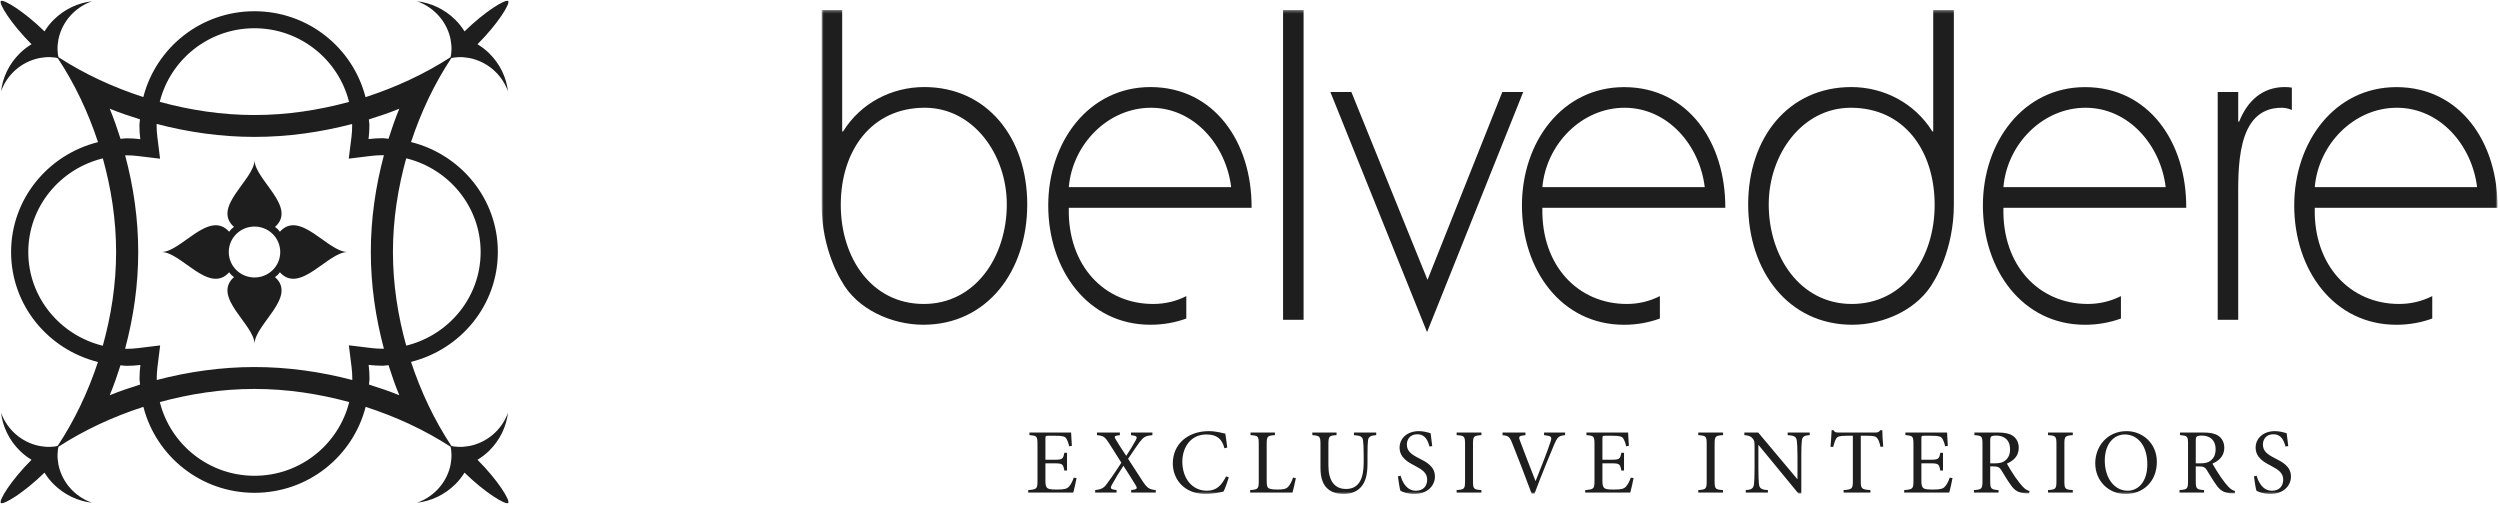 <?xml version="1.0" encoding="UTF-8"?>
<svg xmlns="http://www.w3.org/2000/svg" width="821" height="166" viewBox="0 0 821 166" fill="none">
  <mask id="mask0_941_178" style="mask-type:luminance" maskUnits="userSpaceOnUse" x="269" y="3" width="552" height="160">
    <path d="M269.822 162.246H820.194V3.3H269.822V162.246Z" fill="white"></path>
  </mask>
  <g mask="url(#mask0_941_178)">
    <path d="M820.197 68.251C820.347 46.735 807.913 28.61 786.966 28.61C766.758 28.61 753.421 46.543 753.421 67.462C753.421 88.681 766.446 106.655 786.966 106.655C791.135 106.655 795.105 105.929 798.754 104.606V97.239C795.438 98.903 791.791 99.821 787.855 99.821C771.828 99.821 759.7 87.199 760.17 68.251H820.197ZM813.481 61.464H760.17C761.368 47.359 773.034 35.386 787.113 35.386C801.328 35.386 811.802 47.695 813.481 61.464ZM749.268 35.386C750.538 35.386 751.567 35.65 752.645 36.129V28.775C751.903 28.649 751.116 28.591 750.296 28.591C742.994 28.591 738.038 33.12 735.344 39.935H735.03V30.211H728.295V105.016H735.03V66.805C735.03 55.794 734.144 35.386 749.268 35.386ZM728.434 143.07C727.267 142.32 725.76 142.042 723.523 142.042H715.906V142.892C718.3 143.101 718.55 143.194 718.55 145.776V157.995C718.55 160.577 718.269 160.761 715.751 160.94V161.79H723.823V160.94C721.363 160.761 721.09 160.577 721.09 157.995V153.157H722.074C723.673 153.157 724.192 153.526 724.718 154.373C725.638 155.863 726.744 157.75 727.817 159.24C729.199 161.218 730.488 161.88 732.793 162.004C733.16 162.034 733.499 162.034 733.868 162.034L733.991 161.245C733.313 161.066 732.607 160.731 731.775 159.818C731.042 159.026 730.394 158.237 729.29 156.655C728.376 155.289 727.083 153.251 726.561 152.255C728.832 151.279 730.455 149.668 730.455 147.052C730.455 145.232 729.66 143.862 728.434 143.07ZM727.606 147.542C727.606 149.184 727.114 150.399 725.916 151.309C725.146 151.92 724.134 152.162 722.564 152.162H721.09V144.682C721.09 143.862 721.215 143.497 721.429 143.348C721.674 143.164 722.197 143.043 723.089 143.043C725.421 143.043 727.606 144.258 727.606 147.542ZM657.925 68.251H717.955C718.111 46.735 705.672 28.61 684.727 28.61C664.516 28.61 651.184 46.543 651.184 67.462C651.184 88.681 664.213 106.655 684.727 106.655C688.899 106.655 692.866 105.929 696.513 104.606V97.239C693.202 98.903 689.561 99.821 685.622 99.821C669.594 99.821 657.461 87.199 657.925 68.251ZM657.925 61.464C659.101 47.359 670.801 35.386 684.885 35.386C699.075 35.386 709.571 47.695 711.209 61.464H657.925ZM651.04 145.776V157.995C651.04 160.577 650.765 160.761 648.246 160.94V161.79H656.321V160.94C653.867 160.761 653.586 160.577 653.586 157.995V153.157H654.57C656.168 153.157 656.688 153.526 657.214 154.373C658.134 155.863 659.24 157.75 660.318 159.24C661.697 161.218 662.981 161.88 665.291 162.004C665.655 162.034 665.995 162.034 666.361 162.034L666.487 161.245C665.808 161.066 665.102 160.731 664.268 159.818C663.54 159.026 662.892 158.237 661.786 156.655C660.866 155.289 659.576 153.251 659.056 152.255C661.327 151.279 662.956 149.668 662.956 147.052C662.956 145.232 662.159 143.862 660.927 143.07C659.763 142.32 658.259 142.042 656.013 142.042H648.399V142.892C650.795 143.101 651.04 143.194 651.04 145.776ZM653.586 144.682C653.586 143.862 653.714 143.497 653.922 143.348C654.173 143.164 654.692 143.043 655.582 143.043C657.914 143.043 660.102 144.258 660.102 147.542C660.102 149.184 659.612 150.399 658.409 151.309C657.647 151.92 656.627 152.162 655.062 152.162H653.586V144.682ZM635.19 92.143C635.19 92.143 641.645 82.15 641.645 67.278V3.305H634.871V43.166H634.587C628.75 33.78 618.571 28.591 607.958 28.591C587.28 28.591 574.099 45.27 574.099 67.121C574.099 88.997 587.28 106.649 608.258 106.649C618.448 106.649 630.078 101.699 635.19 92.143ZM635.338 67.278C635.338 84.787 625.158 99.821 608.102 99.821C591.18 99.821 580.848 84.292 580.848 67.121C580.848 50.772 591.777 35.386 607.805 35.386C625.317 35.386 635.338 49.474 635.338 67.278ZM577.393 142.042H572.848V142.892C574.29 143.013 574.966 143.255 575.583 144.014C576.136 144.742 576.197 144.866 576.197 147.083V153.771C576.197 156.567 576.106 158.025 576.014 158.968C575.858 160.456 575.088 160.852 573.309 160.94V161.79H580.584V160.94C578.499 160.819 577.787 160.456 577.634 158.905C577.543 158.025 577.454 156.567 577.454 153.771V146.142H577.515L590.599 162.062H591.549V149.816C591.549 146.995 591.611 145.625 591.733 144.715C591.855 143.376 592.595 142.98 594.312 142.892V142.042H587.066V142.892C589.189 143.013 589.923 143.406 590.079 144.775C590.174 145.628 590.293 147.025 590.293 149.819V157.296H590.201L577.393 142.042ZM506.517 68.251H566.585C566.705 46.735 554.33 28.61 533.349 28.61C513.102 28.61 499.806 46.543 499.806 67.462C499.806 88.681 512.793 106.655 533.349 106.655C537.524 106.655 541.474 105.929 545.107 104.606V97.239C541.832 98.903 538.18 99.821 534.238 99.821C518.211 99.821 506.08 87.199 506.517 68.251ZM506.517 61.464C507.759 47.359 519.428 35.386 533.499 35.386C547.706 35.386 558.191 47.695 559.836 61.464H506.517ZM468.644 109.072L500.229 30.211H493.36L468.794 91.901L443.793 30.211H436.894L468.644 109.072ZM438.923 142.042H430.971V142.892C433.397 143.101 433.642 143.227 433.642 145.961V153.559C433.642 157.112 434.501 159.394 436.341 160.789C437.695 161.82 439.474 162.246 441.258 162.246C443.285 162.246 445.344 161.608 446.757 160.151C448.535 158.297 449.086 155.718 449.086 152.129V149.604C449.086 146.81 449.147 145.501 449.242 144.682C449.394 143.436 450.1 143.013 451.943 142.892V142.042H444.638V142.892C446.787 143.043 447.432 143.406 447.615 144.594C447.741 145.534 447.832 146.81 447.832 149.604V151.917C447.832 156.928 446.448 160.577 442.023 160.577C438.215 160.577 436.249 157.783 436.249 152.891V145.961C436.249 143.227 436.497 143.043 438.923 142.892V142.042ZM421.359 105.016H428.099V3.299H421.359V105.016ZM415.98 157.813V145.807C415.98 143.227 416.255 143.07 418.682 142.892V142.042H410.671V142.892C413.159 143.07 413.373 143.227 413.373 145.807V157.964C413.373 160.549 413.128 160.761 410.549 160.94V161.79H424.455C424.733 160.852 425.375 157.964 425.562 157.021L424.641 156.84C424.18 158.239 423.594 159.21 423.074 159.821C422.368 160.61 421.323 160.761 419.635 160.761C418.346 160.761 417.3 160.698 416.686 160.365C416.133 160.06 415.98 159.452 415.98 157.813ZM350.994 68.251H411.021C411.18 46.735 398.768 28.591 377.796 28.591C357.582 28.591 344.242 46.543 344.242 67.462C344.242 88.67 357.279 106.647 377.796 106.647C382.001 106.647 385.932 105.929 389.582 104.606V97.239C386.301 98.925 382.613 99.821 378.688 99.821C362.658 99.821 350.555 87.199 350.994 68.251ZM350.994 61.464C352.192 47.373 363.861 35.386 377.976 35.386C392.18 35.386 402.635 47.695 404.317 61.464H350.994ZM340.709 145.93V158.025C340.709 160.489 340.462 160.731 337.668 160.94V161.79H352.467C352.743 160.852 353.357 157.995 353.543 156.991L352.62 156.87C352.223 158.085 351.639 159.119 351.116 159.727C350.441 160.516 349.585 160.761 347.25 160.761C345.713 160.761 344.637 160.731 344.053 160.365C343.497 159.972 343.317 159.331 343.317 157.904V152.159H346.235C348.907 152.159 349.123 152.341 349.524 154.527H350.408V148.697H349.524C349.123 150.732 348.968 150.977 346.202 150.977H343.317V144.077C343.317 143.161 343.378 143.101 344.329 143.101H346.666C348.876 143.101 349.707 143.315 350.132 143.956C350.533 144.621 350.841 145.292 351.116 146.568L352.006 146.414C351.914 144.866 351.761 142.801 351.761 142.042H338.069V142.892C340.462 143.101 340.709 143.194 340.709 145.93ZM337.346 67.121C337.346 45.27 324.193 28.588 303.517 28.588C292.877 28.588 282.692 33.78 276.883 43.147H276.569V3.299H269.822V67.283C269.822 82.147 276.288 92.149 276.288 92.149C281.397 101.699 293.032 106.647 303.214 106.647C324.193 106.647 337.346 88.997 337.346 67.121ZM330.633 67.121C330.633 84.297 320.295 99.821 303.365 99.821C286.292 99.821 276.11 84.787 276.11 67.283C276.11 49.471 286.161 35.381 303.684 35.381C319.678 35.381 330.633 50.772 330.633 67.121ZM359.658 160.94V161.79H366.688V160.94C364.628 160.698 364.476 160.395 365.212 159.089C366.196 157.296 367.455 155.198 368.931 152.951C370.866 155.929 372.247 158.209 373.017 159.452C373.601 160.456 373.387 160.731 371.48 160.94V161.79H379.555V160.94C377.437 160.731 376.731 160.274 375.319 158.146C373.846 155.929 372.156 153.284 370.468 150.671C372.556 147.539 373.571 146.112 374.215 145.232C375.597 143.436 376.178 143.131 378.449 142.892V142.042H371.419V142.892C373.476 143.131 373.632 143.436 372.865 144.775C372.067 146.263 371.141 147.723 369.851 149.698C368.5 147.66 367.333 145.897 366.318 144.168C365.857 143.376 365.918 143.101 367.764 142.892V142.042H360.242V142.892C362.421 143.131 362.847 143.469 364.139 145.444C365.215 147.143 366.658 149.395 368.256 151.947C365.579 156.078 363.986 158.267 363.25 159.21C362.357 160.365 361.407 160.761 359.658 160.94ZM385.148 152.189C385.148 157.021 388.492 162.246 396.139 162.246C398.351 162.246 400.931 161.638 401.79 161.427C402.343 160.426 403.113 158.176 403.541 156.779L402.651 156.444C401.114 159.485 399.455 161.154 396.325 161.154C391.655 161.154 388.278 157.263 388.278 151.582C388.278 146.962 391.01 142.677 396.139 142.677C399.455 142.677 401.301 143.986 402.098 147.206L403.018 146.995C402.835 145.353 402.652 144.137 402.404 142.405C401.545 142.254 399.455 141.585 396.967 141.585C390.118 141.585 385.148 145.807 385.148 152.189ZM459.963 156.232L459.07 156.444C459.257 157.904 459.654 160.516 459.902 161.154C460.174 161.306 460.635 161.52 461.405 161.792C462.17 162.004 463.154 162.246 464.413 162.246C468.499 162.246 471.231 159.697 471.231 156.504C471.231 153.1 468.316 151.672 465.92 150.46C463.493 149.214 462.017 148.177 462.017 145.961C462.017 144.319 463.059 142.617 465.428 142.617C468.099 142.617 468.897 144.715 469.45 146.659L470.339 146.478C470.097 144.561 469.942 143.376 469.819 142.284C468.655 141.921 467.365 141.585 465.95 141.585C461.986 141.585 459.624 144.077 459.624 146.995C459.624 150.429 462.723 151.947 464.691 152.981C466.995 154.197 468.685 155.258 468.685 157.508C468.685 159.727 467.301 161.154 464.997 161.154C461.831 161.154 460.452 158.085 459.963 156.232ZM486.495 142.042H478.359V142.892C480.88 143.07 481.122 143.255 481.122 145.837V157.995C481.122 160.577 480.88 160.761 478.359 160.94V161.79H486.495V160.94C483.976 160.761 483.729 160.61 483.729 157.995V145.837C483.729 143.255 483.976 143.07 486.495 142.892V142.042ZM500.96 142.042H493.438V142.922C495.248 143.07 495.74 143.315 496.629 145.595C498.411 150 500.929 156.532 502.986 162.095H503.94C506.244 155.836 509.499 148.114 510.328 146.142C511.495 143.406 511.892 143.131 513.98 142.892V142.042H507.073V142.892C509.56 143.194 509.747 143.436 509.16 145.169C508.179 148.207 505.844 154.134 504.307 157.931H504.246C502.189 152.701 499.945 146.841 499.145 144.682C498.653 143.348 498.781 143.131 500.96 142.892V142.042ZM520.587 160.94V161.79H535.386C535.661 160.852 536.276 157.995 536.462 156.991L535.539 156.87C535.142 158.085 534.558 159.119 534.035 159.727C533.36 160.516 532.501 160.761 530.166 160.761C528.629 160.761 527.559 160.731 526.972 160.365C526.419 159.972 526.236 159.331 526.236 157.904V152.159H529.154C531.828 152.159 532.042 152.341 532.443 154.527H533.329V148.697H532.443C532.042 150.732 531.889 150.977 529.124 150.977H526.236V144.077C526.236 143.161 526.294 143.101 527.247 143.101H529.585C531.795 143.101 532.623 143.315 533.054 143.956C533.452 144.621 533.76 145.292 534.035 146.568L534.928 146.414C534.833 144.866 534.68 142.801 534.68 142.042H520.988V142.892C523.381 143.101 523.628 143.194 523.628 145.93V158.025C523.628 160.489 523.381 160.731 520.587 160.94ZM565.843 142.042H557.713V142.892C560.225 143.07 560.476 143.255 560.476 145.837V157.995C560.476 160.577 560.225 160.761 557.713 160.94V161.79H565.843V160.94C563.33 160.761 563.08 160.61 563.08 157.995V145.837C563.08 143.255 563.33 143.07 565.843 142.892V142.042ZM601.506 141.283C601.442 142.952 601.287 144.927 601.137 146.747H602.023C602.393 145.413 602.638 144.561 603.007 144.047C603.405 143.348 604.019 143.101 606.571 143.101H608.475V158.055C608.475 160.456 608.23 160.761 605.434 160.94V161.79H614.245V160.94C611.327 160.761 611.085 160.456 611.085 158.055V143.101H613.261C615.569 143.101 616.088 143.315 616.578 144.047C616.947 144.531 617.228 145.292 617.564 146.747L618.451 146.659C618.298 144.896 618.148 142.68 618.148 141.283H617.5C617.008 141.863 616.761 142.042 615.933 142.042H603.802C602.943 142.042 602.546 141.984 602.115 141.283H601.506ZM625.336 160.94V161.79H640.135C640.41 160.852 641.025 157.995 641.208 156.991L640.288 156.87C639.888 158.085 639.304 159.119 638.782 159.727C638.112 160.516 637.25 160.761 634.912 160.761C633.381 160.761 632.302 160.731 631.721 160.365C631.165 159.972 630.982 159.331 630.982 157.904V152.159H633.9C636.575 152.159 636.791 152.341 637.189 154.527H638.078V148.697H637.189C636.791 150.732 636.638 150.977 633.87 150.977H630.982V144.077C630.982 143.161 631.043 143.101 631.994 143.101H634.331C636.544 143.101 637.372 143.315 637.803 143.956C638.201 144.621 638.506 145.292 638.782 146.568L639.671 146.414C639.582 144.866 639.429 142.801 639.429 142.042H625.737V142.892C628.127 143.101 628.374 143.194 628.374 145.93V158.025C628.374 160.489 628.127 160.731 625.336 160.94ZM680.705 142.042H672.571V142.892C675.09 143.07 675.334 143.255 675.334 145.837V157.995C675.334 160.577 675.09 160.761 672.571 160.94V161.79H680.705V160.94C678.186 160.761 677.942 160.61 677.942 157.995V145.837C677.942 143.255 678.186 143.07 680.705 142.892V142.042ZM688.079 152.129C688.079 157.964 692.499 162.246 698.055 162.246C703.678 162.246 708.312 158.239 708.312 151.672C708.312 145.595 703.617 141.585 698.394 141.585C691.943 141.585 688.079 146.659 688.079 152.129ZM691.209 151.279C691.209 145.595 694.339 142.677 697.786 142.677C701.808 142.677 705.182 146.084 705.182 152.495C705.182 158.33 702.111 161.154 698.706 161.154C694.372 161.154 691.209 156.994 691.209 151.279ZM741.084 156.232L740.198 156.444C740.381 157.904 740.779 160.516 741.023 161.154C741.301 161.306 741.763 161.52 742.527 161.792C743.294 162.004 744.278 162.246 745.538 162.246C749.626 162.246 752.353 159.697 752.353 156.504C752.353 153.1 749.44 151.672 747.044 150.46C744.615 149.214 743.141 148.177 743.141 145.961C743.141 144.319 744.187 142.617 746.552 142.617C749.226 142.617 750.021 144.715 750.577 146.659L751.464 146.478C751.219 144.561 751.066 143.376 750.944 142.284C749.779 141.921 748.49 141.585 747.075 141.585C743.111 141.585 740.748 144.077 740.748 146.995C740.748 150.429 743.848 151.947 745.813 152.981C748.12 154.197 749.807 155.258 749.807 157.508C749.807 159.727 748.426 161.154 746.121 161.154C742.961 161.154 741.579 158.085 741.084 156.232Z" fill="#1E1E1E"></path>
  </g>
  <path d="M156.815 14.526C163.492 7.846 167.603 1.205 166.894 0.339C166.016 -0.365 159.297 3.705 152.551 10.307C151.712 8.971 150.73 7.681 149.544 6.51C145.952 2.951 141.455 0.924 136.938 0.416C139.259 1.221 141.463 2.555 143.359 4.433C145.419 6.468 146.808 8.883 147.587 11.402C147.931 12.543 148.134 13.681 148.223 14.823C148.326 15.893 148.257 16.946 148.134 17.994L147.948 18.797C139.373 24.343 129.961 28.688 120.037 31.9C115.893 15.714 101.194 3.688 83.549 3.688C65.906 3.688 51.216 15.706 47.063 31.878C37.162 28.669 27.772 24.332 19.216 18.794L19.033 17.994C18.905 16.946 18.841 15.893 18.935 14.823C19.033 13.681 19.227 12.543 19.577 11.402C20.358 8.883 21.745 6.468 23.8 4.433C25.704 2.555 27.908 1.221 30.229 0.416C25.709 0.924 21.212 2.951 17.618 6.51C16.434 7.681 15.455 8.971 14.61 10.307C7.867 3.705 1.148 -0.365 0.273 0.339C-0.442 1.205 3.672 7.846 10.346 14.526C8.995 15.362 7.7 16.322 6.51 17.501C2.91 21.057 0.862 25.498 0.35 29.978C1.17 27.682 2.513 25.493 4.409 23.62C6.468 21.585 8.906 20.213 11.461 19.44C12.606 19.093 13.768 18.901 14.91 18.805C15.992 18.714 17.059 18.774 18.115 18.901L18.957 19.082C24.561 27.558 28.948 36.864 32.191 46.673C15.814 50.76 3.642 65.31 3.642 82.781C3.642 100.243 15.803 114.785 32.169 118.88C28.923 128.675 24.539 137.968 18.941 146.435L18.115 146.622C17.059 146.748 15.994 146.809 14.91 146.713C13.76 146.622 12.606 146.427 11.452 146.08C8.906 145.31 6.471 143.932 4.409 141.903C2.516 140.027 1.162 137.841 0.35 135.545C0.867 140.011 2.91 144.463 6.51 148.016C7.694 149.19 8.995 150.156 10.346 150.997C3.678 157.663 -0.436 164.313 0.273 165.182C1.148 165.883 7.861 161.813 14.61 155.216C15.455 156.549 16.428 157.831 17.62 159.011C21.212 162.572 25.707 164.593 30.229 165.102C27.908 164.288 25.698 162.962 23.8 161.09C21.751 159.049 20.358 156.635 19.577 154.113C19.227 152.98 19.033 151.833 18.941 150.7C18.844 149.628 18.905 148.574 19.033 147.524L19.219 146.693C27.78 141.152 37.181 136.818 47.091 133.609C51.227 149.801 65.928 161.838 83.588 161.838C101.236 161.838 115.937 149.801 120.076 133.612C129.986 136.818 139.384 141.155 147.948 146.693L148.134 147.524C148.257 148.574 148.318 149.628 148.223 150.7C148.134 151.833 147.931 152.98 147.587 154.113C146.808 156.635 145.41 159.049 143.359 161.09C141.463 162.962 139.259 164.288 136.938 165.102C141.455 164.593 145.952 162.572 149.544 159.011C150.739 157.831 151.712 156.549 152.551 155.216C159.306 161.813 166.016 165.883 166.894 165.182C167.603 164.313 163.486 157.663 156.815 150.997C158.163 150.156 159.467 149.19 160.657 148.016C164.256 144.463 166.299 140.011 166.816 135.545C165.999 137.841 164.648 140.027 162.753 141.903C160.696 143.932 158.258 145.31 155.712 146.08C154.555 146.427 153.407 146.622 152.251 146.713C151.172 146.809 150.108 146.748 149.052 146.622L148.226 146.435C142.617 137.957 138.228 128.653 134.984 118.844C151.336 114.741 163.492 100.202 163.492 82.745C163.492 65.288 151.336 50.752 134.984 46.648C138.228 36.847 142.608 27.55 148.209 19.082L149.052 18.901C150.108 18.774 151.172 18.714 152.251 18.805C153.399 18.901 154.555 19.093 155.706 19.44C158.258 20.213 160.696 21.585 162.753 23.62C164.648 25.493 165.991 27.682 166.816 29.978C166.299 25.498 164.256 21.057 160.657 17.501C159.461 16.322 158.163 15.362 156.815 14.526ZM121.347 124.476C121.347 122.898 121.247 121.352 121.06 119.826C122.581 120.005 124.146 120.109 125.725 120.109C126.364 120.109 126.956 119.952 127.587 119.922C128.646 123.255 129.788 126.561 131.131 129.795C127.865 128.466 124.527 127.339 121.16 126.291C121.191 125.675 121.347 125.098 121.347 124.476ZM52.489 132.039C62.412 129.341 72.789 127.727 83.576 127.727C94.373 127.727 104.755 129.344 114.678 132.041C111.226 145.896 98.642 156.244 83.588 156.244C68.525 156.244 55.944 145.896 52.489 132.039ZM36.036 129.795C37.373 126.572 38.51 123.274 39.566 119.955C40.189 119.985 40.778 120.139 41.409 120.139C42.993 120.139 44.567 120.049 46.104 119.856C45.915 121.369 45.82 122.914 45.82 124.476C45.82 125.098 45.973 125.675 46.004 126.291C42.64 127.339 39.299 128.466 36.036 129.795ZM33.773 52.011C36.495 61.823 38.129 72.083 38.129 82.75C38.129 93.44 36.492 103.716 33.759 113.542C19.75 110.127 9.287 97.677 9.287 82.781C9.287 67.879 19.755 55.426 33.773 52.011ZM45.781 41.052C45.781 42.625 45.884 44.179 46.073 45.703C44.544 45.516 42.985 45.419 41.409 45.419C40.786 45.419 40.205 45.573 39.588 45.603C38.526 42.262 37.381 38.943 36.036 35.703C39.288 37.026 42.618 38.148 45.97 39.193C45.94 39.823 45.781 40.417 45.781 41.052ZM114.628 33.468C104.719 36.157 94.353 37.774 83.576 37.774C72.778 37.774 62.39 36.154 52.458 33.451C55.924 19.608 68.5 9.276 83.549 9.276C98.603 9.276 111.17 19.616 114.628 33.468ZM114.531 52.099L121.725 51.219C123.042 51.054 124.393 50.966 125.725 50.966C125.844 50.966 125.953 50.999 126.069 51.002C123.317 61.289 121.777 71.924 121.777 82.75C121.777 93.572 123.315 104.203 126.069 114.491C125.953 114.494 125.844 114.524 125.725 114.524C124.399 114.524 123.064 114.436 121.747 114.271L114.561 113.399L115.454 120.513C115.609 121.817 115.701 123.156 115.701 124.476C115.701 124.583 115.671 124.682 115.671 124.787C105.269 122.062 94.52 120.535 83.576 120.535C72.644 120.535 61.898 122.062 51.499 124.784C51.499 124.68 51.468 124.583 51.468 124.476C51.468 123.164 51.544 121.839 51.71 120.535L52.597 113.429L45.412 114.312C44.086 114.466 42.743 114.554 41.409 114.554C41.3 114.554 41.198 114.524 41.089 114.521C43.847 104.225 45.392 93.585 45.392 82.75C45.392 71.935 43.852 61.314 41.103 51.035C41.209 51.035 41.303 51.005 41.409 51.005C42.727 51.005 44.069 51.093 45.378 51.249L52.569 52.121L51.68 45.012C51.513 43.7 51.427 42.372 51.427 41.052C51.427 40.934 51.46 40.824 51.463 40.703C61.873 43.434 72.63 44.96 83.576 44.96C94.503 44.96 105.233 43.439 115.621 40.722C115.623 40.835 115.654 40.94 115.654 41.052C115.654 42.358 115.579 43.687 115.426 44.982L114.531 52.099ZM131.131 35.703C129.788 38.932 128.649 42.24 127.59 45.571C126.959 45.538 126.364 45.383 125.725 45.383C124.129 45.383 122.564 45.483 121.03 45.669C121.208 44.154 121.316 42.617 121.316 41.052C121.316 40.422 121.158 39.84 121.127 39.218C124.504 38.167 127.854 37.037 131.131 35.703ZM133.399 51.986C147.392 55.416 157.841 67.856 157.841 82.745C157.841 97.636 147.392 110.077 133.399 113.506C130.675 103.689 129.041 93.423 129.041 82.75C129.041 72.072 130.675 61.804 133.399 51.986ZM114.114 82.761C107.651 82.761 98.501 68.756 91.907 76.106C91.668 75.818 91.46 75.504 91.19 75.24C90.912 74.968 90.603 74.764 90.303 74.528C97.745 68.005 83.588 58.955 83.588 52.556C83.588 58.955 69.42 67.997 76.847 74.52C76.558 74.764 76.249 74.968 75.971 75.24C75.702 75.512 75.49 75.818 75.254 76.106C68.65 68.756 59.51 82.761 53.053 82.761C59.51 82.761 68.65 96.77 75.254 89.419C75.49 89.716 75.702 90.021 75.971 90.285C76.249 90.558 76.558 90.769 76.847 90.998C69.42 97.529 83.588 106.579 83.588 112.967C83.588 106.579 97.745 97.521 90.303 90.998C90.595 90.761 90.912 90.558 91.19 90.291C91.468 90.021 91.66 89.708 91.907 89.411C98.506 96.77 107.651 82.761 114.114 82.761ZM89.564 88.674C86.262 91.938 80.903 91.938 77.6 88.674C74.306 85.418 74.298 80.116 77.6 76.846C80.889 73.582 86.262 73.59 89.556 76.846C92.855 80.116 92.855 85.418 89.564 88.674Z" fill="#1E1E1E"></path>
</svg>
